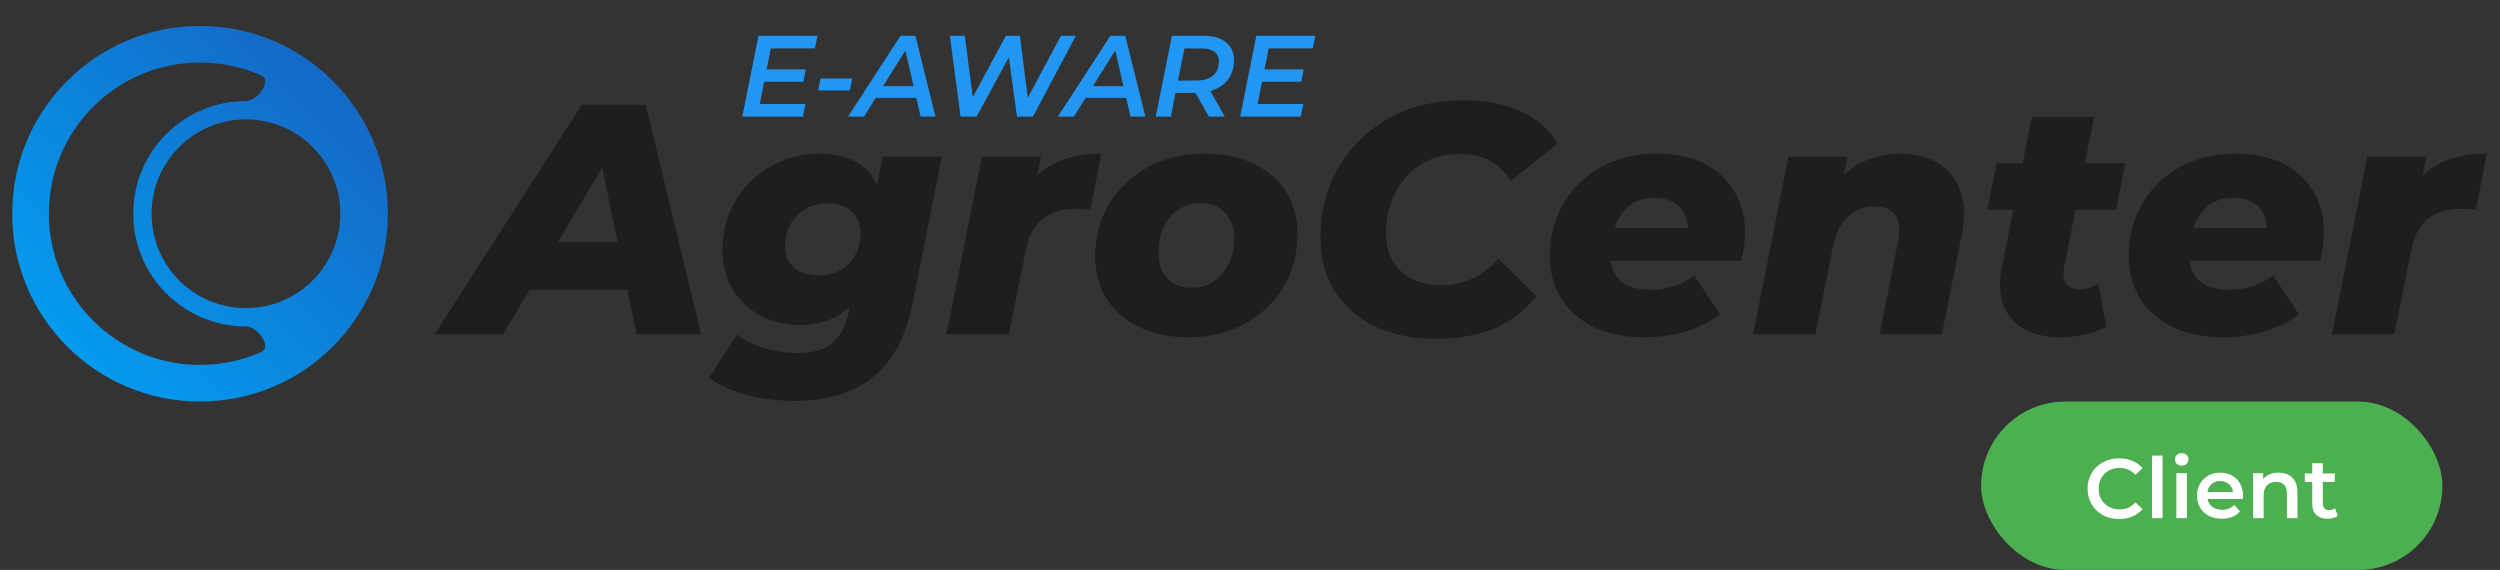 <svg width="193" height="44" viewBox="0 0 193 44" fill="none" xmlns="http://www.w3.org/2000/svg">
<rect x="0" y="0" width="193" height="44" fill="#333333" stroke="none"/>
<path d="M33.551 25.809L44.916 8.091H49.851L54.129 25.809H49.143L45.979 10.47H47.953L38.841 25.809H33.551ZM38.512 22.367L40.537 18.671H49.193L49.75 22.367H38.512ZM61.425 30.947C60.058 30.947 58.81 30.796 57.679 30.492C56.548 30.205 55.57 29.766 54.743 29.175L56.894 25.834C57.434 26.256 58.118 26.594 58.945 26.847C59.788 27.117 60.657 27.252 61.552 27.252C62.8 27.252 63.72 26.982 64.311 26.442C64.901 25.919 65.298 25.159 65.5 24.164L65.931 22.038L66.892 18.469L67.652 14.596L68.133 12.09H72.714L70.487 23.278C69.947 25.995 68.9 27.952 67.348 29.15C65.812 30.348 63.838 30.947 61.425 30.947ZM61.779 25.1C60.7 25.1 59.704 24.873 58.793 24.417C57.882 23.945 57.148 23.278 56.591 22.417C56.051 21.54 55.781 20.485 55.781 19.253C55.781 18.224 55.966 17.262 56.337 16.368C56.726 15.473 57.257 14.689 57.932 14.014C58.624 13.339 59.425 12.816 60.337 12.445C61.248 12.056 62.235 11.862 63.298 11.862C64.311 11.862 65.205 12.056 65.981 12.445C66.774 12.833 67.365 13.474 67.753 14.368C68.158 15.263 68.259 16.478 68.057 18.013C67.888 19.515 67.525 20.797 66.968 21.86C66.428 22.907 65.72 23.708 64.842 24.265C63.965 24.822 62.944 25.1 61.779 25.1ZM63.197 21.253C63.838 21.253 64.395 21.118 64.868 20.848C65.357 20.578 65.737 20.198 66.007 19.709C66.293 19.203 66.437 18.621 66.437 17.962C66.437 17.288 66.209 16.747 65.753 16.343C65.315 15.921 64.69 15.71 63.88 15.71C63.239 15.71 62.674 15.853 62.184 16.14C61.695 16.41 61.307 16.798 61.02 17.304C60.75 17.794 60.615 18.367 60.615 19.026C60.615 19.701 60.843 20.241 61.299 20.645C61.771 21.05 62.404 21.253 63.197 21.253ZM73.07 25.809L75.804 12.09H80.36L79.576 15.988L79.12 14.874C79.727 13.778 80.529 13.001 81.525 12.546C82.52 12.09 83.684 11.862 85.017 11.862L84.182 16.191C83.98 16.157 83.794 16.14 83.625 16.14C83.457 16.123 83.279 16.115 83.094 16.115C82.048 16.115 81.187 16.368 80.512 16.874C79.854 17.363 79.415 18.182 79.196 19.329L77.88 25.809H73.07ZM91.738 26.037C90.287 26.037 89.022 25.775 87.942 25.252C86.862 24.729 86.026 24.003 85.436 23.075C84.845 22.131 84.55 21.034 84.55 19.785C84.55 18.266 84.913 16.916 85.638 15.735C86.364 14.537 87.359 13.592 88.625 12.9C89.891 12.208 91.342 11.862 92.978 11.862C94.447 11.862 95.712 12.124 96.775 12.647C97.855 13.153 98.691 13.87 99.281 14.799C99.872 15.727 100.167 16.823 100.167 18.089C100.167 19.608 99.804 20.966 99.079 22.164C98.353 23.362 97.357 24.307 96.092 24.999C94.826 25.691 93.375 26.037 91.738 26.037ZM92.017 22.215C92.658 22.215 93.223 22.055 93.713 21.734C94.202 21.396 94.582 20.941 94.852 20.367C95.138 19.793 95.282 19.118 95.282 18.342C95.282 17.583 95.054 16.95 94.599 16.444C94.16 15.938 93.527 15.684 92.7 15.684C92.059 15.684 91.494 15.845 91.004 16.165C90.515 16.486 90.127 16.942 89.84 17.532C89.57 18.106 89.435 18.781 89.435 19.557C89.435 20.367 89.663 21.017 90.118 21.506C90.574 21.979 91.207 22.215 92.017 22.215ZM110.849 26.163C109.044 26.163 107.466 25.834 106.116 25.176C104.783 24.518 103.754 23.607 103.028 22.443C102.303 21.261 101.94 19.903 101.94 18.367C101.94 16.832 102.21 15.415 102.75 14.115C103.29 12.816 104.049 11.694 105.028 10.749C106.007 9.787 107.171 9.044 108.521 8.521C109.888 7.998 111.398 7.737 113.052 7.737C114.688 7.737 116.14 8.024 117.405 8.597C118.671 9.171 119.616 9.998 120.24 11.078L116.621 13.963C116.216 13.288 115.684 12.774 115.026 12.419C114.385 12.065 113.617 11.888 112.723 11.888C111.862 11.888 111.077 12.04 110.369 12.343C109.677 12.647 109.078 13.077 108.571 13.634C108.065 14.191 107.677 14.849 107.407 15.608C107.137 16.351 107.002 17.161 107.002 18.038C107.002 18.831 107.171 19.532 107.508 20.139C107.863 20.73 108.361 21.194 109.002 21.531C109.66 21.852 110.436 22.012 111.33 22.012C112.123 22.012 112.883 21.852 113.608 21.531C114.351 21.211 115.034 20.688 115.659 19.962L118.62 22.873C117.625 24.071 116.477 24.923 115.178 25.429C113.878 25.919 112.436 26.163 110.849 26.163ZM126.94 26.037C125.472 26.037 124.19 25.784 123.093 25.277C122.013 24.754 121.169 24.029 120.562 23.101C119.954 22.156 119.65 21.05 119.65 19.785C119.65 18.266 119.996 16.916 120.688 15.735C121.38 14.537 122.35 13.592 123.599 12.9C124.848 12.208 126.299 11.862 127.953 11.862C129.353 11.862 130.551 12.116 131.547 12.622C132.559 13.128 133.335 13.837 133.875 14.748C134.432 15.642 134.711 16.689 134.711 17.887C134.711 18.292 134.685 18.68 134.635 19.051C134.584 19.422 134.517 19.785 134.432 20.139H123.422L123.877 17.608H132.205L130.205 18.342C130.34 17.684 130.315 17.136 130.129 16.697C129.961 16.241 129.665 15.895 129.243 15.659C128.838 15.406 128.332 15.28 127.725 15.28C126.949 15.28 126.307 15.473 125.801 15.862C125.312 16.25 124.94 16.781 124.687 17.456C124.451 18.114 124.333 18.831 124.333 19.608C124.333 20.553 124.595 21.253 125.118 21.709C125.641 22.147 126.425 22.367 127.472 22.367C128.079 22.367 128.67 22.274 129.243 22.088C129.834 21.886 130.349 21.607 130.787 21.253L132.787 24.265C131.926 24.906 130.99 25.362 129.977 25.632C128.982 25.902 127.969 26.037 126.94 26.037ZM146.65 11.862C147.814 11.862 148.802 12.107 149.612 12.597C150.422 13.069 150.995 13.778 151.333 14.723C151.687 15.651 151.721 16.815 151.434 18.216L149.915 25.809H145.106L146.524 18.671C146.709 17.794 146.65 17.119 146.346 16.646C146.059 16.174 145.52 15.938 144.726 15.938C143.916 15.938 143.233 16.191 142.676 16.697C142.119 17.203 141.731 17.979 141.512 19.026L140.145 25.809H135.336L138.069 12.09H142.626L141.841 15.938L141.233 14.824C141.892 13.794 142.701 13.044 143.663 12.571C144.642 12.099 145.638 11.862 146.65 11.862ZM159.035 26.037C157.972 26.037 157.06 25.834 156.301 25.429C155.542 25.008 155.002 24.4 154.681 23.607C154.361 22.797 154.31 21.835 154.529 20.721L156.858 9.028H161.667L159.338 20.696C159.254 21.219 159.313 21.624 159.516 21.911C159.718 22.181 160.064 22.316 160.553 22.316C160.807 22.316 161.051 22.282 161.287 22.215C161.524 22.147 161.76 22.046 161.996 21.911L162.604 25.227C162.097 25.514 161.532 25.716 160.908 25.834C160.3 25.969 159.676 26.037 159.035 26.037ZM153.416 16.191L154.15 12.597H164.072L163.363 16.191H153.416ZM171.631 26.037C170.163 26.037 168.88 25.784 167.783 25.277C166.703 24.754 165.86 24.029 165.252 23.101C164.645 22.156 164.341 21.05 164.341 19.785C164.341 18.266 164.687 16.916 165.379 15.735C166.071 14.537 167.041 13.592 168.29 12.9C169.538 12.208 170.99 11.862 172.643 11.862C174.044 11.862 175.242 12.116 176.237 12.622C177.25 13.128 178.026 13.837 178.566 14.748C179.123 15.642 179.401 16.689 179.401 17.887C179.401 18.292 179.376 18.68 179.326 19.051C179.275 19.422 179.207 19.785 179.123 20.139H168.112L168.568 17.608H176.896L174.896 18.342C175.031 17.684 175.006 17.136 174.82 16.697C174.651 16.241 174.356 15.895 173.934 15.659C173.529 15.406 173.023 15.28 172.415 15.28C171.639 15.28 170.998 15.473 170.492 15.862C170.002 16.25 169.631 16.781 169.378 17.456C169.142 18.114 169.024 18.831 169.024 19.608C169.024 20.553 169.285 21.253 169.808 21.709C170.331 22.147 171.116 22.367 172.162 22.367C172.77 22.367 173.36 22.274 173.934 22.088C174.525 21.886 175.039 21.607 175.478 21.253L177.478 24.265C176.617 24.906 175.681 25.362 174.668 25.632C173.673 25.902 172.66 26.037 171.631 26.037ZM180.027 25.809L182.76 12.09H187.316L186.532 15.988L186.076 14.874C186.683 13.778 187.485 13.001 188.481 12.546C189.476 12.09 190.64 11.862 191.974 11.862L191.138 16.191C190.936 16.157 190.75 16.14 190.581 16.14C190.413 16.123 190.236 16.115 190.05 16.115C189.004 16.115 188.143 16.368 187.468 16.874C186.81 17.363 186.371 18.182 186.152 19.329L184.836 25.809H180.027Z" fill="#1E1F1D"/>
<path d="M59.099 5.356H62.208L62.021 6.309H58.911L59.099 5.356ZM58.653 8.029H62.181L61.985 9H57.308L58.555 2.763H63.108L62.912 3.734H59.508L58.653 8.029ZM63.165 6.986L63.343 6.06H65.793L65.606 6.986H63.165ZM65.466 9L69.52 2.763H70.67L72.22 9H71.07L69.77 3.36H70.233L66.705 9H65.466ZM67.052 7.557L67.542 6.648H70.901L71.053 7.557H67.052ZM74.153 9L73.333 2.763H74.482L75.213 8.394H74.616L77.654 2.763H78.732L79.454 8.394H78.893L81.904 2.763H83.054L79.748 9H78.51L77.815 3.921H78.162L75.391 9H74.153ZM81.668 9L85.722 2.763H86.871L88.421 9H87.272L85.971 3.36H86.434L82.906 9H81.668ZM83.254 7.557L83.744 6.648H87.103L87.254 7.557H83.254ZM89.224 9L90.471 2.763H92.894C93.649 2.763 94.231 2.929 94.641 3.262C95.057 3.589 95.265 4.049 95.265 4.643C95.265 5.166 95.143 5.617 94.899 5.997C94.662 6.372 94.32 6.663 93.875 6.871C93.429 7.072 92.9 7.173 92.289 7.173H90.257L90.854 6.648L90.391 9H89.224ZM93.322 9L92.048 6.737H93.278L94.552 9H93.322ZM90.827 6.781L90.435 6.22H92.324C92.889 6.22 93.325 6.095 93.634 5.846C93.943 5.596 94.097 5.231 94.097 4.75C94.097 4.411 93.981 4.159 93.75 3.993C93.524 3.826 93.197 3.743 92.77 3.743H90.952L91.558 3.164L90.827 6.781ZM97.532 5.356H100.641L100.454 6.309H97.345L97.532 5.356ZM97.086 8.029H100.615L100.419 9H95.741L96.988 2.763H101.541L101.345 3.734H97.942L97.086 8.029Z" fill="#2196F3"/>
<path fill-rule="evenodd" clip-rule="evenodd" d="M29.942 16.5C29.942 24.508 23.451 31 15.442 31C7.434 31 0.942 24.508 0.942 16.5C0.942 8.492 7.434 2 15.442 2C23.451 2 29.942 8.492 29.942 16.5ZM18.987 25.2C19.89 25.2 21.015 26.797 20.19 27.165C18.74 27.811 17.133 28.171 15.442 28.171C8.997 28.171 3.772 22.946 3.772 16.5C3.772 10.054 8.997 4.829 15.442 4.829C17.133 4.829 18.74 5.189 20.19 5.835C21.015 6.203 19.89 7.8 18.987 7.8C14.182 7.8 10.287 11.695 10.287 16.5C10.287 21.305 14.182 25.2 18.987 25.2ZM26.272 16.5C26.272 20.524 23.011 23.785 18.987 23.785C14.963 23.785 11.702 20.524 11.702 16.5C11.702 12.476 14.963 9.215 18.987 9.215C23.011 9.215 26.272 12.476 26.272 16.5Z" fill="url(#paint0_linear_3882_20630)"/>
<rect x="152.942" y="31" width="35.61" height="13" rx="6.5" fill="#4CAF50"/>
<path d="M163.596 40.065C163.249 40.065 162.926 40.009 162.627 39.896C162.332 39.779 162.074 39.616 161.853 39.408C161.636 39.196 161.467 38.946 161.345 38.66C161.224 38.374 161.163 38.062 161.163 37.724C161.163 37.385 161.224 37.073 161.345 36.787C161.467 36.501 161.638 36.254 161.859 36.045C162.08 35.833 162.338 35.67 162.633 35.558C162.928 35.441 163.251 35.382 163.602 35.382C163.975 35.382 164.315 35.447 164.623 35.577C164.931 35.703 165.191 35.892 165.404 36.143L164.857 36.657C164.693 36.479 164.508 36.347 164.305 36.26C164.101 36.169 163.88 36.123 163.641 36.123C163.403 36.123 163.184 36.163 162.984 36.241C162.789 36.319 162.618 36.429 162.47 36.572C162.327 36.715 162.215 36.885 162.132 37.08C162.054 37.275 162.015 37.489 162.015 37.724C162.015 37.958 162.054 38.172 162.132 38.367C162.215 38.563 162.327 38.732 162.47 38.875C162.618 39.018 162.789 39.128 162.984 39.206C163.184 39.285 163.403 39.324 163.641 39.324C163.88 39.324 164.101 39.28 164.305 39.194C164.508 39.102 164.693 38.966 164.857 38.784L165.404 39.304C165.191 39.551 164.931 39.74 164.623 39.87C164.315 40 163.973 40.065 163.596 40.065ZM166.136 40V35.174H166.949V40H166.136ZM168.016 40V36.527H168.829V40H168.016ZM168.426 35.954C168.274 35.954 168.148 35.907 168.049 35.811C167.953 35.716 167.906 35.601 167.906 35.467C167.906 35.328 167.953 35.213 168.049 35.122C168.148 35.026 168.274 34.979 168.426 34.979C168.578 34.979 168.701 35.024 168.797 35.115C168.896 35.202 168.946 35.313 168.946 35.447C168.946 35.59 168.899 35.712 168.803 35.811C168.708 35.907 168.582 35.954 168.426 35.954ZM171.529 40.045C171.143 40.045 170.805 39.97 170.514 39.818C170.228 39.662 170.005 39.449 169.844 39.181C169.688 38.912 169.61 38.606 169.61 38.263C169.61 37.916 169.686 37.611 169.838 37.346C169.994 37.077 170.206 36.867 170.475 36.715C170.748 36.564 171.058 36.488 171.405 36.488C171.743 36.488 172.045 36.561 172.309 36.709C172.574 36.856 172.782 37.064 172.934 37.333C173.085 37.602 173.161 37.919 173.161 38.283C173.161 38.318 173.159 38.357 173.155 38.4C173.155 38.443 173.153 38.484 173.148 38.523H170.254V37.984H172.719L172.4 38.153C172.405 37.953 172.363 37.778 172.277 37.626C172.19 37.474 172.071 37.355 171.919 37.268C171.772 37.181 171.6 37.138 171.405 37.138C171.206 37.138 171.03 37.181 170.878 37.268C170.731 37.355 170.614 37.476 170.527 37.633C170.445 37.784 170.404 37.964 170.404 38.172V38.302C170.404 38.511 170.451 38.695 170.547 38.855C170.642 39.016 170.776 39.139 170.95 39.226C171.123 39.313 171.323 39.356 171.548 39.356C171.743 39.356 171.919 39.326 172.075 39.265C172.231 39.204 172.37 39.109 172.491 38.979L172.927 39.48C172.771 39.662 172.574 39.803 172.335 39.902C172.101 39.998 171.832 40.045 171.529 40.045ZM175.913 36.488C176.191 36.488 176.438 36.542 176.655 36.65C176.876 36.759 177.049 36.926 177.175 37.151C177.301 37.372 177.363 37.658 177.363 38.01V40H176.55V38.114C176.55 37.806 176.477 37.576 176.329 37.424C176.186 37.273 175.985 37.197 175.724 37.197C175.534 37.197 175.365 37.236 175.217 37.314C175.07 37.392 174.955 37.509 174.872 37.665C174.794 37.817 174.755 38.01 174.755 38.244V40H173.942V36.527H174.716V37.463L174.58 37.177C174.701 36.956 174.877 36.787 175.107 36.67C175.341 36.548 175.61 36.488 175.913 36.488ZM179.702 40.045C179.321 40.045 179.026 39.948 178.818 39.753C178.61 39.553 178.505 39.261 178.505 38.875V35.759H179.318V38.855C179.318 39.02 179.36 39.148 179.442 39.239C179.529 39.33 179.648 39.376 179.8 39.376C179.982 39.376 180.134 39.328 180.255 39.233L180.483 39.811C180.387 39.889 180.27 39.948 180.131 39.987C179.993 40.026 179.85 40.045 179.702 40.045ZM177.933 37.203V36.553H180.249V37.203H177.933Z" fill="white"/>
<defs>
<linearGradient id="paint0_linear_3882_20630" x1="29.942" y1="2" x2="0.942" y2="31" gradientUnits="userSpaceOnUse">
<stop stop-color="#185FBE"/>
<stop offset="1" stop-color="#00A5F7"/>
</linearGradient>
</defs>
</svg>
